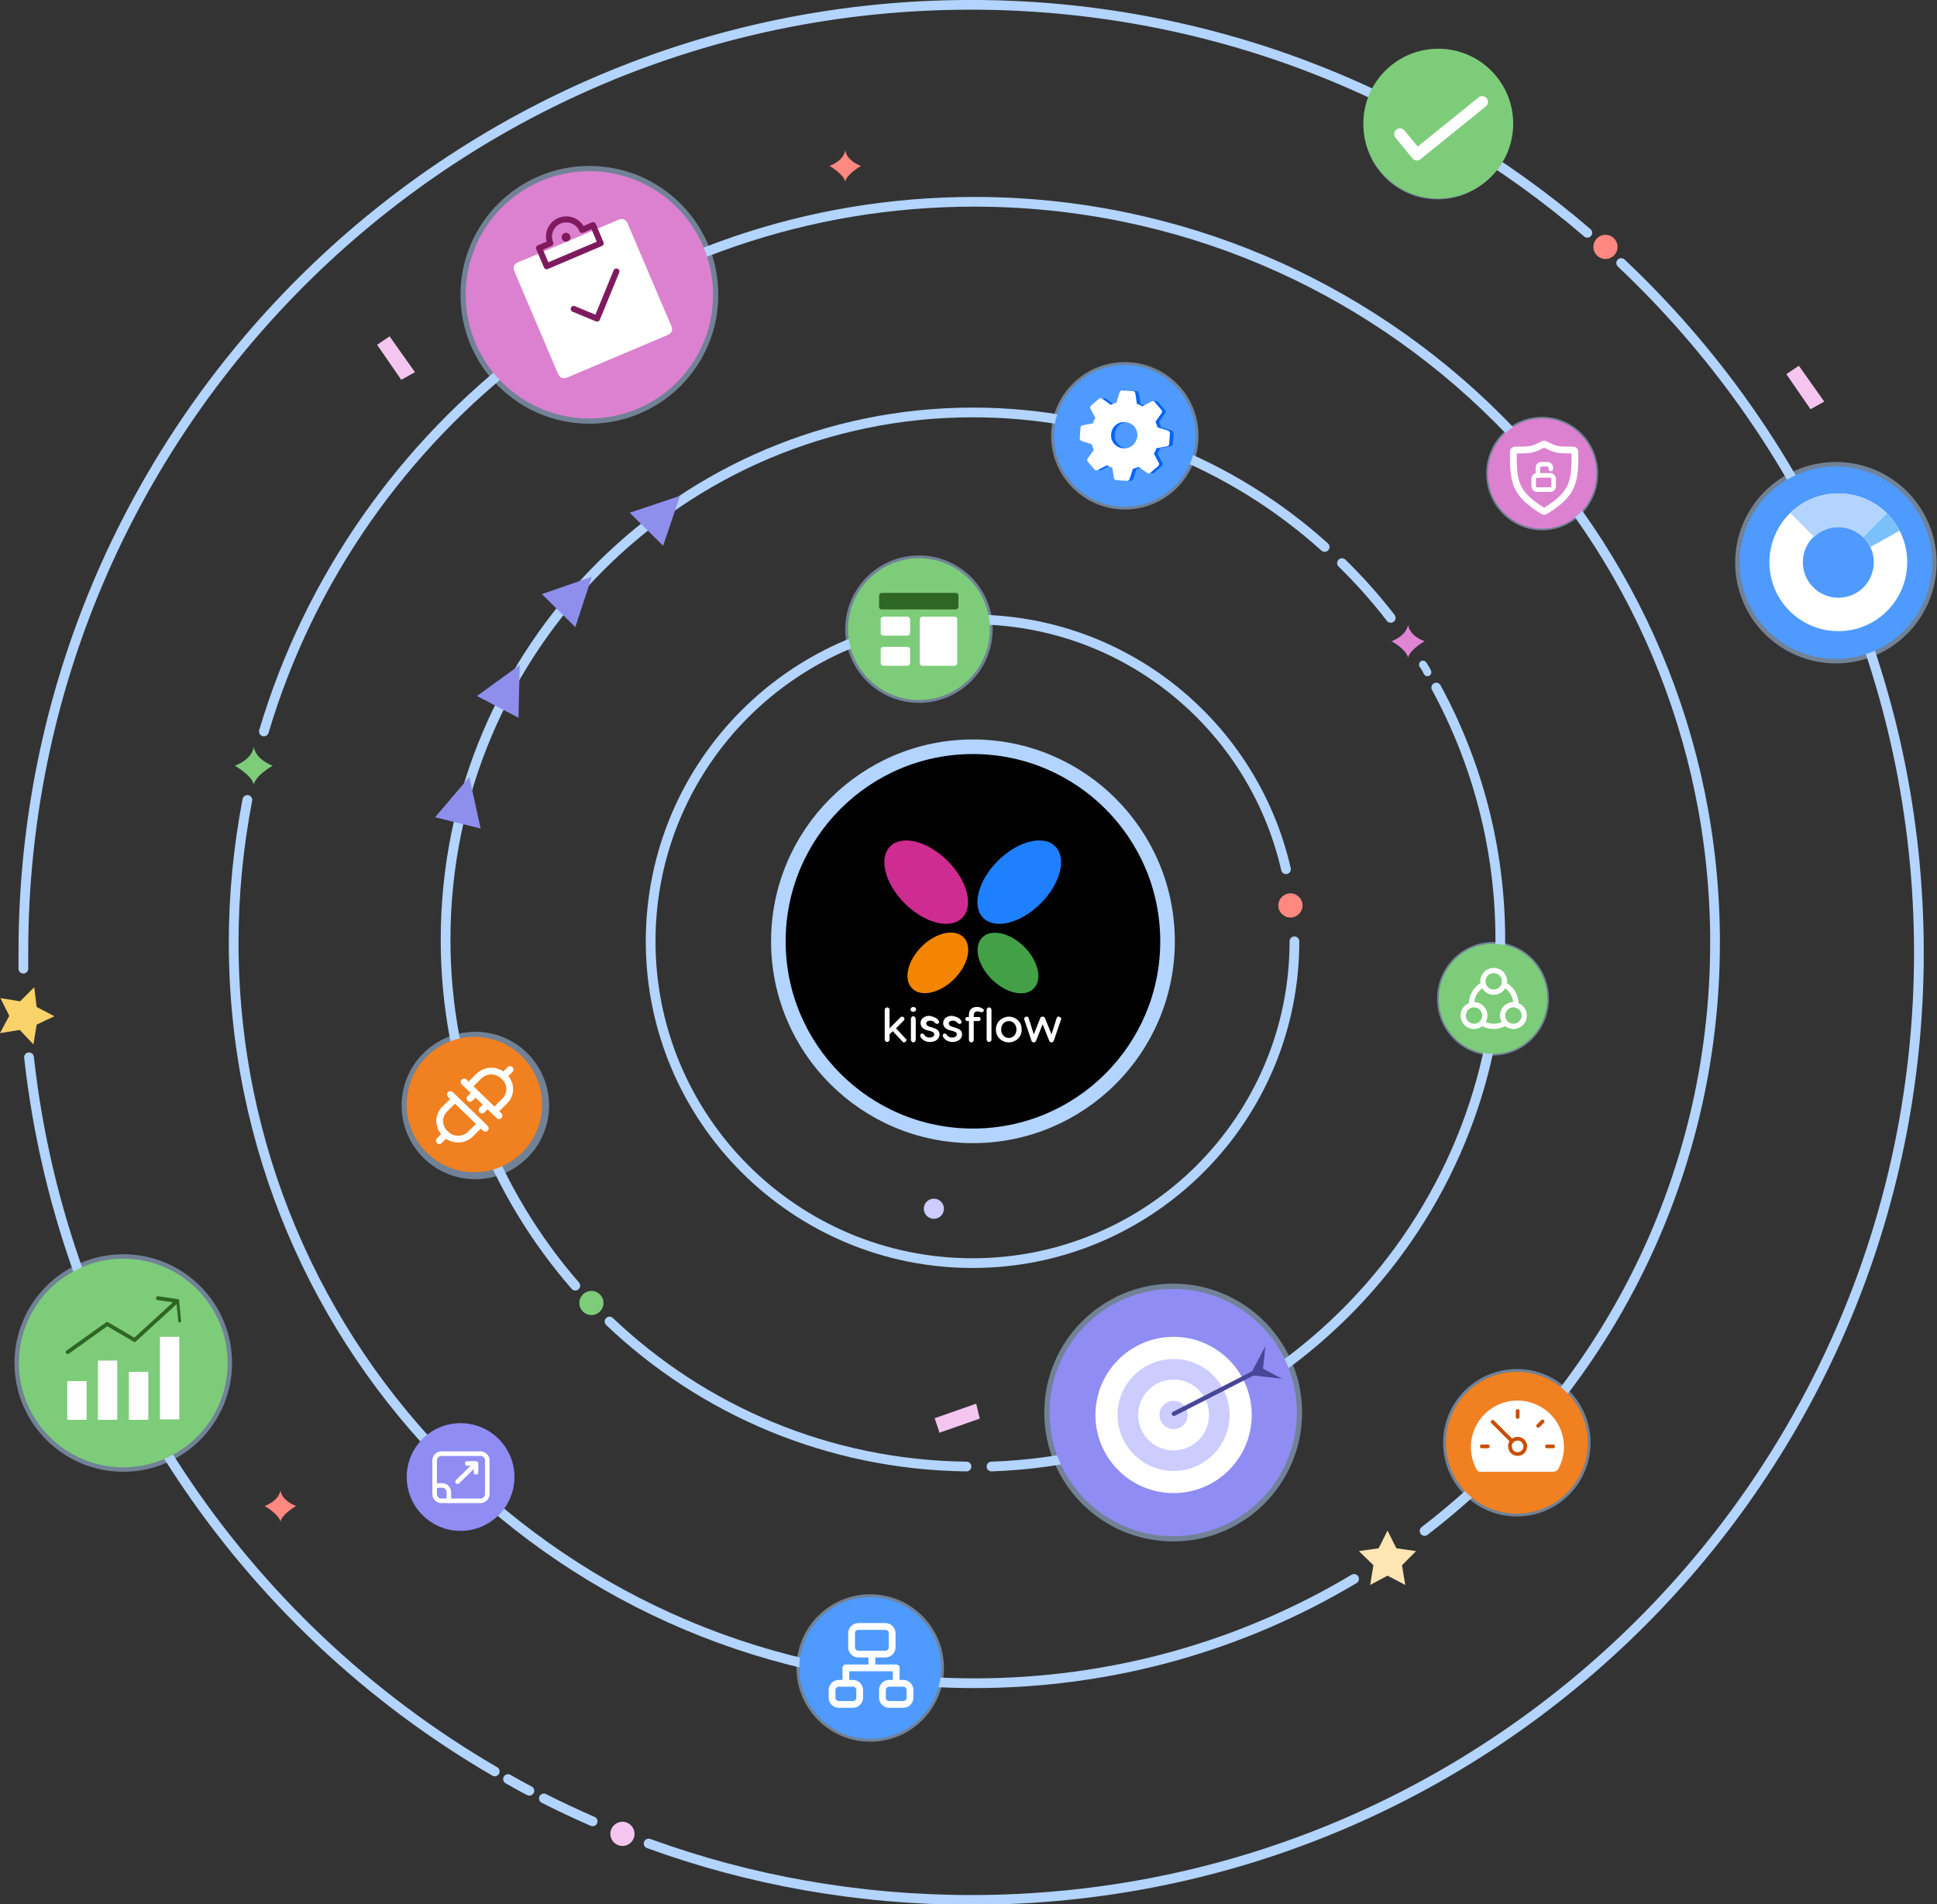 <svg width="1143" height="1124" viewBox="0 0 1143 1124" fill="none" xmlns="http://www.w3.org/2000/svg">
<rect x="0" y="0" width="1143" height="1124" fill="#333333" stroke="none"/>
<g clip-path="url(#clip0_1476_5299)">
<path d="M291.936 1045.55C142.402 958.538 37.087 804.249 17.117 624.048" stroke="#B2D4FF" stroke-width="5.741" stroke-miterlimit="10" stroke-linecap="round" stroke-linejoin="round"/>
<path d="M312.381 1056.96C308.102 1054.82 304.06 1052.44 299.781 1050.06" stroke="#B2D4FF" stroke-width="5.741" stroke-miterlimit="10" stroke-linecap="round" stroke-linejoin="round"/>
<path d="M349.705 1075.03C339.958 1070.75 330.211 1066.23 320.939 1061.48" stroke="#B2D4FF" stroke-width="5.741" stroke-miterlimit="10" stroke-linecap="round" stroke-linejoin="round"/>
<path d="M956.636 155.238C1064.8 257.226 1132.32 401.767 1132.32 562.237C1132.32 871.051 881.988 1121.38 573.174 1121.38C506.371 1121.38 442.183 1109.74 382.75 1088.1" stroke="#B2D4FF" stroke-width="5.741" stroke-miterlimit="10" stroke-linecap="round" stroke-linejoin="round"/>
<path d="M13.788 571.747C13.788 568.419 13.788 565.328 13.788 562C13.788 253.185 264.121 2.853 572.935 2.853C711.771 2.853 838.958 53.49 936.666 137.409" stroke="#B2D4FF" stroke-width="5.741" stroke-miterlimit="10" stroke-linecap="round" stroke-linejoin="round"/>
<path opacity="0.49" d="M72.746 868.675C108.196 868.675 136.934 839.938 136.934 804.488C136.934 769.038 108.196 740.3 72.746 740.3C37.297 740.3 8.559 769.038 8.559 804.488C8.559 839.938 37.297 868.675 72.746 868.675Z" fill="#B2D4FF"/>
<path d="M72.747 866.059C106.753 866.059 134.32 838.492 134.32 804.486C134.32 770.48 106.753 742.913 72.747 742.913C38.741 742.913 11.174 770.48 11.174 804.486C11.174 838.492 38.741 866.059 72.747 866.059Z" fill="#7DCC7A"/>
<path d="M763.835 555.58C763.835 660.42 678.727 745.529 573.887 745.529C469.047 745.529 383.938 660.42 383.938 555.58C383.938 450.74 469.047 365.632 573.887 365.632C664.225 365.632 739.586 428.631 758.843 513.026" stroke="#B2D4FF" stroke-width="5.741" stroke-miterlimit="10" stroke-linecap="round" stroke-linejoin="round"/>
<path d="M339.483 758.843C291.936 704.164 262.933 632.845 262.933 554.631C262.933 382.75 402.244 243.438 574.125 243.438C654.003 243.438 726.749 273.393 781.665 322.841" stroke="#B2D4FF" stroke-width="5.741" stroke-miterlimit="10" stroke-linecap="round" stroke-linejoin="round"/>
<path d="M570.32 865.586C488.778 864.635 414.605 832.303 359.689 780.002" stroke="#B2D4FF" stroke-width="5.741" stroke-miterlimit="10" stroke-linecap="round" stroke-linejoin="round"/>
<path d="M847.517 405.81C871.528 450.028 885.317 500.665 885.317 554.63C885.317 722.707 751.949 859.879 585.06 865.585" stroke="#B2D4FF" stroke-width="5.741" stroke-miterlimit="10" stroke-linecap="round" stroke-linejoin="round"/>
<path d="M839.672 392.259C840.623 393.685 841.573 395.112 842.287 396.776" stroke="#B2D4FF" stroke-width="4.656" stroke-miterlimit="10" stroke-linecap="round" stroke-linejoin="round"/>
<path d="M791.888 332.35C802.11 342.334 811.857 353.27 820.653 364.681" stroke="#B2D4FF" stroke-width="5.741" stroke-miterlimit="10" stroke-linecap="round" stroke-linejoin="round"/>
<path d="M155.715 431.723C209.442 251.046 376.806 119.104 574.838 119.104C816.374 119.104 1012.03 314.758 1012.03 556.295C1012.03 697.746 944.75 823.506 840.623 903.622" stroke="#B2D4FF" stroke-width="5.741" stroke-miterlimit="10" stroke-linecap="round" stroke-linejoin="round"/>
<path d="M799.019 931.913C733.405 971.139 656.855 993.485 575.075 993.485C333.539 993.485 137.885 797.831 137.885 556.295C137.885 527.529 140.738 499.477 145.968 472.138" stroke="#B2D4FF" stroke-width="5.741" stroke-miterlimit="10" stroke-linecap="round" stroke-linejoin="round"/>
<path d="M574.125 670.407C637.541 670.407 688.95 618.998 688.95 555.582C688.95 492.166 637.541 440.757 574.125 440.757C510.709 440.757 459.3 492.166 459.3 555.582C459.3 618.998 510.709 670.407 574.125 670.407Z" fill="black"/>
<path d="M574.125 670.407C637.541 670.407 688.95 618.998 688.95 555.582C688.95 492.166 637.541 440.757 574.125 440.757C510.709 440.757 459.3 492.166 459.3 555.582C459.3 618.998 510.709 670.407 574.125 670.407Z" stroke="#B2D4FF" stroke-width="8.612" stroke-miterlimit="10" stroke-linecap="round" stroke-linejoin="round"/>
<path d="M614.015 533.322C625.752 521.664 629.642 506.549 622.703 499.563C615.763 492.576 600.623 496.363 588.885 508.021C577.148 519.679 573.258 534.794 580.198 541.78C587.137 548.767 602.277 544.98 614.015 533.322Z" fill="#1F80FF"/>
<path d="M609.975 583.478C615.248 578.167 612.724 567.113 604.337 558.788C595.951 550.463 584.878 548.02 579.606 553.331C574.334 558.643 576.858 569.697 585.244 578.022C593.631 586.347 604.703 588.789 609.975 583.478Z" fill="#43A047"/>
<path d="M567.785 541.779C574.725 534.793 570.835 519.678 559.097 508.02C547.36 496.362 532.219 492.575 525.28 499.562C518.341 506.548 522.23 521.663 533.968 533.321C545.705 544.979 560.846 548.766 567.785 541.779Z" fill="#CF2C91"/>
<path d="M562.957 577.935C571.344 569.61 573.868 558.556 568.596 553.245C563.323 547.933 552.251 550.376 543.864 558.701C535.478 567.026 532.954 578.08 538.226 583.391C543.499 588.703 554.571 586.26 562.957 577.935Z" fill="#F48500"/>
<path d="M534.898 613.824C534.898 614.537 534.185 615.25 533.472 615.25C532.996 615.25 532.759 615.012 532.521 614.775L526.815 608.594L524.914 610.495V613.586C524.914 614.299 524.2 615.012 523.487 615.012C522.774 615.012 522.061 614.299 522.061 613.586V595.994C522.061 595.281 522.774 594.567 523.487 594.567C524.2 594.567 524.914 595.281 524.914 595.994V606.929L531.332 600.511C531.57 600.273 532.046 600.035 532.283 600.035C532.996 600.035 533.71 600.748 533.71 601.462C533.71 601.937 533.472 602.175 533.234 602.413L528.717 606.929L534.423 613.111C534.661 613.111 534.898 613.348 534.898 613.824Z" fill="white"/>
<path d="M537.275 595.757C537.275 595.044 537.989 594.331 538.94 594.331C539.89 594.331 540.604 595.044 540.604 595.757C540.604 596.471 539.89 597.184 538.94 597.184C537.989 597.184 537.275 596.708 537.275 595.757ZM540.366 601.463V613.587C540.366 614.538 539.653 615.252 538.94 615.252C538.226 615.252 537.513 614.538 537.513 613.587V601.463C537.513 600.512 538.226 599.799 538.94 599.799C539.653 599.799 540.366 600.75 540.366 601.463Z" fill="white"/>
<path d="M553.679 602.176C553.916 602.413 554.154 602.651 554.154 603.127C554.154 603.84 553.679 604.315 552.966 604.315C552.49 604.315 552.015 604.077 551.539 603.602C551.064 602.889 550.113 602.413 548.924 602.413C547.498 602.413 546.547 603.127 546.547 604.077C546.547 604.791 547.022 605.504 548.449 605.979L550.113 606.455C552.49 607.168 554.392 608.119 554.392 610.496C554.392 613.587 551.539 615.013 548.686 615.013C546.309 615.013 544.407 613.825 543.694 612.636C543.456 612.398 542.981 611.923 542.981 611.209C542.981 610.496 543.456 610.021 544.169 610.021C544.883 610.021 545.12 610.496 545.358 610.734C546.071 611.923 547.26 612.398 548.449 612.398C550.113 612.398 551.301 611.685 551.301 610.496C551.301 609.545 550.588 609.07 549.162 608.594L547.26 608.119C544.407 607.406 543.218 605.742 543.218 603.84C543.218 601.225 545.596 599.561 548.449 599.561C550.826 600.036 552.728 600.749 553.679 602.176Z" fill="white"/>
<path d="M566.992 602.176C567.23 602.413 567.468 602.651 567.468 603.127C567.468 603.84 566.992 604.315 566.279 604.315C565.803 604.315 565.328 604.077 564.853 603.602C564.377 602.889 563.426 602.413 562.238 602.413C560.811 602.413 559.86 603.127 559.86 604.077C559.86 604.791 560.336 605.504 561.762 605.979L563.426 606.455C565.803 607.168 567.705 608.119 567.705 610.496C567.705 613.587 564.853 615.013 562 615.013C559.622 615.013 557.721 613.825 557.007 612.636C556.77 612.398 556.294 611.923 556.294 611.209C556.294 610.496 556.77 610.021 557.483 610.021C558.196 610.021 558.434 610.496 558.672 610.734C559.385 611.923 560.573 612.398 561.762 612.398C563.426 612.398 564.615 611.685 564.615 610.496C564.615 609.545 563.902 609.07 562.475 608.594L560.573 608.119C557.721 607.406 556.532 605.742 556.532 603.84C556.532 601.225 558.909 599.561 561.762 599.561C564.377 600.036 566.041 600.749 566.992 602.176Z" fill="white"/>
<path d="M580.543 596.233C580.543 596.946 580.068 597.422 579.354 597.422C579.117 597.422 578.641 597.422 578.166 597.184C577.69 596.946 577.453 596.946 576.739 596.946C575.075 596.946 574.6 598.135 574.6 599.323V600.274H577.453C578.166 600.274 578.641 600.75 578.641 601.463C578.641 602.176 578.166 602.652 577.453 602.652H574.6V613.825C574.6 614.538 573.887 615.252 573.173 615.252C572.46 615.252 571.747 614.538 571.747 613.825V602.652H570.796C570.083 602.652 569.607 602.176 569.607 601.463C569.607 600.75 570.083 600.274 570.796 600.274H571.747V599.086C571.747 595.044 574.6 594.331 576.502 594.331C577.69 594.331 578.879 594.569 579.592 595.282C580.068 595.282 580.543 595.757 580.543 596.233ZM585.06 595.995V613.587C585.06 614.301 584.347 615.014 583.634 615.014C582.92 615.014 582.207 614.301 582.207 613.587V595.995C582.207 595.282 582.92 594.569 583.634 594.569C584.347 594.569 585.06 595.282 585.06 595.995Z" fill="white"/>
<path d="M602.89 607.645C602.89 612.875 598.611 615.252 595.283 615.252C591.954 615.252 587.675 612.875 587.675 607.645C587.675 602.652 591.954 600.037 595.283 600.037C598.611 600.037 602.89 602.414 602.89 607.645ZM590.766 607.645C590.766 610.973 593.143 612.637 595.283 612.637C597.422 612.637 599.8 610.973 599.8 607.645C599.8 604.316 597.422 602.652 595.283 602.652C593.143 602.652 590.766 604.316 590.766 607.645Z" fill="white"/>
<path d="M626.188 601.464C626.188 601.701 626.188 601.939 625.95 602.177L621.909 614.063C621.671 614.777 621.196 615.252 620.482 615.252C619.769 615.252 619.294 614.777 619.056 614.063L615.252 604.554L611.449 614.063C611.211 614.777 610.735 615.252 610.022 615.252C609.309 615.252 608.834 614.777 608.596 614.063L604.554 602.177C604.554 601.939 604.317 601.701 604.317 601.464C604.317 600.75 605.03 600.037 605.743 600.037C606.219 600.037 606.932 600.275 606.932 600.75L610.022 610.497L613.826 600.988C614.064 600.275 614.539 600.037 615.252 600.037C615.966 600.037 616.441 600.275 616.679 600.988L620.482 610.497L623.573 600.75C623.811 600.275 624.286 600.037 624.762 600.037C625.475 600.037 626.188 600.75 626.188 601.464Z" fill="white"/>
<path d="M305.962 423.641L306.675 392.498L281.475 410.803L305.962 423.641Z" fill="#8E8EED"/>
<path d="M339.482 370.15L349.229 340.434L319.75 350.656L339.482 370.15Z" fill="#8E8EED"/>
<path d="M391.308 322.129L401.292 292.65L371.576 302.635L391.308 322.129Z" fill="#8E8EED"/>
<path d="M283.615 489.016L276.959 458.586L256.751 482.359L283.615 489.016Z" fill="#8E8EED"/>
<path d="M0 609.785L5.468 599.563L0.238 589.102L11.887 591.004L20.207 582.684L21.634 594.332L32.094 599.8L21.634 604.793L19.732 616.442L11.649 607.883L0 609.785Z" fill="#F9D269"/>
<path d="M830.875 388.219C829.925 383.226 821.128 378.472 821.128 378.472C821.128 378.472 829.925 375.381 830.875 368.725C831.826 375.619 840.623 378.472 840.623 378.472C840.623 378.472 831.826 383.464 830.875 388.219Z" fill="#E085D3"/>
<path d="M149.771 463.103C148.582 457.635 138.598 451.929 138.598 451.929C138.598 451.929 148.582 448.601 149.771 440.756C150.96 448.601 160.945 451.929 160.945 451.929C160.945 451.929 150.96 457.397 149.771 463.103Z" fill="#7DCC7A"/>
<path d="M165.462 898.153C164.512 893.637 156.191 888.882 156.191 888.882C156.191 888.882 164.512 886.029 165.462 879.61C166.413 886.029 174.734 888.882 174.734 888.882C174.734 888.882 166.413 893.637 165.462 898.153Z" fill="#FF8880"/>
<path d="M761.458 541.554C765.397 541.554 768.59 538.361 768.59 534.422C768.59 530.483 765.397 527.29 761.458 527.29C757.519 527.29 754.326 530.483 754.326 534.422C754.326 538.361 757.519 541.554 761.458 541.554Z" fill="#FF8880"/>
<path d="M947.365 152.862C951.304 152.862 954.497 149.669 954.497 145.73C954.497 141.791 951.304 138.598 947.365 138.598C943.426 138.598 940.233 141.791 940.233 145.73C940.233 149.669 943.426 152.862 947.365 152.862Z" fill="#FF8880"/>
<path d="M367.297 1089.53C371.236 1089.53 374.429 1086.34 374.429 1082.4C374.429 1078.46 371.236 1075.26 367.297 1075.26C363.358 1075.26 360.165 1078.46 360.165 1082.4C360.165 1086.34 363.358 1089.53 367.297 1089.53Z" fill="#F4C6EF"/>
<path d="M348.991 776.197C352.93 776.197 356.123 773.003 356.123 769.065C356.123 765.126 352.93 761.933 348.991 761.933C345.052 761.933 341.859 765.126 341.859 769.065C341.859 773.003 345.052 776.197 348.991 776.197Z" fill="#7DCC7A"/>
<path d="M576.026 828.498L551.54 837.056L554.393 845.615L578.166 837.294L576.026 828.498Z" fill="#F4C6EF"/>
<path d="M244.865 219.664L229.888 198.506L222.518 203.498L236.782 224.181L244.865 219.664Z" fill="#F4C6EF"/>
<path d="M1076.45 237.019L1061.48 215.86L1054.11 220.853L1068.37 241.535L1076.45 237.019Z" fill="#F4C6EF"/>
<path d="M818.751 903.383L823.981 913.843L835.63 915.507L827.31 923.828L829.212 935.477L818.751 930.009L808.529 935.477L810.431 923.828L801.872 915.507L813.521 913.843L818.751 903.383Z" fill="#FFE5B2"/>
<path d="M498.763 107.216C497.812 102.699 489.491 97.944 489.491 97.944C489.491 97.944 497.812 95.092 498.763 88.673C499.714 95.092 508.034 97.944 508.034 97.944C508.034 97.944 499.714 102.699 498.763 107.216Z" fill="#FF8880"/>
<path opacity="0.49" d="M895.063 895.064C919.091 895.064 938.568 875.586 938.568 851.559C938.568 827.532 919.091 808.054 895.063 808.054C871.036 808.054 851.558 827.532 851.558 851.559C851.558 875.586 871.036 895.064 895.063 895.064Z" fill="#B2D4FF"/>
<path d="M895.063 893.401C918.171 893.401 936.904 874.668 936.904 851.56C936.904 828.452 918.171 809.719 895.063 809.719C871.955 809.719 853.222 828.452 853.222 851.56C853.222 874.668 871.955 893.401 895.063 893.401Z" fill="#F18020"/>
<path opacity="0.49" d="M542.268 414.844C566.295 414.844 585.773 395.366 585.773 371.339C585.773 347.312 566.295 327.834 542.268 327.834C518.241 327.834 498.763 347.312 498.763 371.339C498.763 395.366 518.241 414.844 542.268 414.844Z" fill="#B2D4FF"/>
<path d="M542.268 413.18C565.376 413.18 584.109 394.447 584.109 371.339C584.109 348.231 565.376 329.498 542.268 329.498C519.16 329.498 500.427 348.231 500.427 371.339C500.427 394.447 519.16 413.18 542.268 413.18Z" fill="#7DCC7A"/>
<path opacity="0.49" d="M663.75 300.732C687.777 300.732 707.255 281.254 707.255 257.227C707.255 233.2 687.777 213.722 663.75 213.722C639.722 213.722 620.244 233.2 620.244 257.227C620.244 281.254 639.722 300.732 663.75 300.732Z" fill="#B2D4FF"/>
<path d="M663.75 299.069C686.858 299.069 705.591 280.336 705.591 257.228C705.591 234.12 686.858 215.387 663.75 215.387C640.642 215.387 621.909 234.12 621.909 257.228C621.909 280.336 640.642 299.069 663.75 299.069Z" fill="#4E9AFF"/>
<path opacity="0.49" d="M848.23 117.677C872.257 117.677 891.735 98.199 891.735 74.172C891.735 50.145 872.257 30.667 848.23 30.667C824.203 30.667 804.725 50.145 804.725 74.172C804.725 98.199 824.203 117.677 848.23 117.677Z" fill="#B2D4FF"/>
<path d="M848.23 116.014C871.338 116.014 890.071 97.281 890.071 74.173C890.071 51.065 871.338 32.332 848.23 32.332C825.122 32.332 806.389 51.065 806.389 74.173C806.389 97.281 825.122 116.014 848.23 116.014Z" fill="white"/>
<path d="M917.411 868.436C918.124 868.436 918.837 867.961 919.312 867.486C926.444 854.886 922.641 838.72 910.041 830.875C897.203 822.792 880.324 826.596 872.241 839.433C866.774 847.991 866.536 858.927 871.528 867.723C872.004 868.436 872.717 868.674 873.43 868.674H892.211H917.411V868.436Z" fill="white"/>
<path d="M874.381 853.698H877.947" stroke="#C84E00" stroke-width="2.193" stroke-linecap="round"/>
<path d="M895.54 832.775V836.341" stroke="#C84E00" stroke-width="2.193" stroke-linecap="round"/>
<path d="M910.278 838.958L907.663 841.573" stroke="#C84E00" stroke-width="2.193" stroke-linecap="round"/>
<path d="M916.459 853.698H912.893" stroke="#C84E00" stroke-width="2.193" stroke-linecap="round"/>
<path d="M892.211 850.606L880.8 839.195" stroke="#C84E00" stroke-width="2.193" stroke-linecap="round"/>
<path d="M895.539 849.18C898.154 849.18 900.056 851.319 900.056 853.697C900.056 856.312 897.917 858.214 895.539 858.214C892.924 858.214 891.022 856.074 891.022 853.697C890.784 851.319 892.924 849.18 895.539 849.18Z" stroke="#C84E00" stroke-width="2.193" stroke-linecap="round"/>
<path opacity="0.49" d="M280.505 696.01C304.532 696.01 324.01 676.532 324.01 652.505C324.01 628.478 304.532 609 280.505 609C256.478 609 237 628.478 237 652.505C237 676.532 256.478 696.01 280.505 696.01Z" fill="#B2D4FF"/>
<path opacity="0.49" d="M692.277 909.803C734.292 909.803 768.352 875.744 768.352 833.729C768.352 791.714 734.292 757.654 692.277 757.654C650.263 757.654 616.203 791.714 616.203 833.729C616.203 875.744 650.263 909.803 692.277 909.803Z" fill="#B2D4FF"/>
<path d="M692.277 906.711C732.585 906.711 765.261 874.035 765.261 833.727C765.261 793.419 732.585 760.743 692.277 760.743C651.97 760.743 619.293 793.419 619.293 833.727C619.293 874.035 651.97 906.711 692.277 906.711Z" fill="#8F8CF4"/>
<path opacity="0.49" d="M1083.35 391.546C1116.17 391.546 1142.78 364.937 1142.78 332.113C1142.78 299.289 1116.17 272.68 1083.35 272.68C1050.52 272.68 1023.91 299.289 1023.91 332.113C1023.91 364.937 1050.52 391.546 1083.35 391.546Z" fill="#B2D4FF"/>
<path d="M1083.35 388.929C1114.73 388.929 1140.17 363.491 1140.17 332.111C1140.17 300.731 1114.73 275.293 1083.35 275.293C1051.97 275.293 1026.53 300.731 1026.53 332.111C1026.53 363.491 1051.97 388.929 1083.35 388.929Z" fill="#4E9AFF"/>
<path opacity="0.49" d="M347.802 250.094C389.817 250.094 423.877 216.035 423.877 174.02C423.877 132.005 389.817 97.945 347.802 97.945C305.788 97.945 271.728 132.005 271.728 174.02C271.728 216.035 305.788 250.094 347.802 250.094Z" fill="#B2D4FF"/>
<path d="M347.803 247.003C388.111 247.003 420.787 214.327 420.787 174.019C420.787 133.711 388.111 101.035 347.803 101.035C307.495 101.035 274.819 133.711 274.819 174.019C274.819 214.327 307.495 247.003 347.803 247.003Z" fill="#DC81CF"/>
<path d="M692.515 881.274C717.986 881.274 738.635 860.626 738.635 835.154C738.635 809.683 717.986 789.034 692.515 789.034C667.043 789.034 646.395 809.683 646.395 835.154C646.395 860.626 667.043 881.274 692.515 881.274Z" fill="white"/>
<path d="M692.515 868.199C710.765 868.199 725.56 853.404 725.56 835.154C725.56 816.904 710.765 802.109 692.515 802.109C674.265 802.109 659.47 816.904 659.47 835.154C659.47 853.404 674.265 868.199 692.515 868.199Z" fill="#CCCCFF"/>
<path d="M692.515 856.073C704.069 856.073 713.435 846.707 713.435 835.153C713.435 823.599 704.069 814.232 692.515 814.232C680.961 814.232 671.594 823.599 671.594 835.153C671.594 846.707 680.961 856.073 692.515 856.073Z" fill="white"/>
<path d="M692.515 843.475C697.11 843.475 700.835 839.75 700.835 835.155C700.835 830.559 697.11 826.834 692.515 826.834C687.919 826.834 684.194 830.559 684.194 835.155C684.194 839.75 687.919 843.475 692.515 843.475Z" fill="#CCCCFF"/>
<path d="M742.439 809.004L692.753 834.441" stroke="#474697" stroke-width="2.608" stroke-miterlimit="10" stroke-linecap="round" stroke-linejoin="round"/>
<path d="M746.718 794.502L737.684 811.619L756.465 813.758L745.292 807.815L746.718 794.502Z" fill="#474697"/>
<path d="M520.16 349.942H564.14C565.091 349.942 565.567 350.656 565.567 351.607V358.025C565.567 358.976 564.854 359.689 564.14 359.689H520.16C519.209 359.689 518.733 358.976 518.733 358.025V351.607C518.733 350.656 519.447 349.942 520.16 349.942Z" fill="#306625"/>
<path d="M521.348 363.969H535.374C536.325 363.969 537.038 364.682 537.038 365.633V373.478C537.038 374.429 536.325 375.142 535.374 375.142H521.348C520.397 375.142 519.684 374.429 519.684 373.478V365.633C519.684 364.682 520.397 363.969 521.348 363.969Z" fill="white"/>
<path d="M521.348 381.799H535.374C536.325 381.799 537.038 382.512 537.038 383.463V391.308C537.038 392.259 536.325 392.972 535.374 392.972H521.348C520.397 392.972 519.684 392.259 519.684 391.308V383.463C519.684 382.512 520.397 381.799 521.348 381.799Z" fill="white"/>
<path d="M544.409 363.969H563.189C564.14 363.969 564.854 364.682 564.854 365.633V391.308C564.854 392.259 564.14 392.972 563.189 392.972H544.409C543.458 392.972 542.744 392.259 542.744 391.308V365.633C542.744 364.682 543.458 363.969 544.409 363.969Z" fill="white"/>
<path d="M51.113 815.183H39.702V838.005H51.113V815.183Z" fill="white"/>
<path d="M69.182 803.06H57.77V838.006H69.182V803.06Z" fill="white"/>
<path d="M87.486 809.716H76.075V838.006H87.486V809.716Z" fill="white"/>
<path d="M105.792 789.032H94.381V837.767H105.792V789.032Z" fill="white"/>
<path d="M93.192 766.211L104.604 767.875L79.404 790.935L63.238 781.426L39.94 798.067" stroke="#306625" stroke-width="2.282" stroke-miterlimit="10" stroke-linecap="round" stroke-linejoin="round"/>
<path d="M106.029 779.761L104.841 767.637" stroke="#306625" stroke-width="1.661" stroke-miterlimit="10" stroke-linecap="round" stroke-linejoin="round"/>
<path d="M358.025 132.654L365.395 129.563C367.297 128.85 369.198 129.563 370.149 131.465L396.3 192.8C397.013 194.702 396.3 196.604 394.398 197.555L334.252 222.992C332.35 223.705 330.448 222.992 329.497 221.09L303.346 159.755C302.633 157.853 303.346 155.952 305.248 155.001L312.618 151.91" fill="white"/>
<path d="M338.531 182.34L352.319 188.045L363.73 160.23" stroke="#7F1A5F" stroke-width="3.55" stroke-linecap="round" stroke-linejoin="round"/>
<path d="M343.523 135.744C341.383 130.514 335.44 128.136 330.21 130.276C324.98 132.416 322.603 138.359 324.742 143.589L318.086 146.442L322.603 157.14L354.459 143.589L349.942 132.891L343.523 135.744Z" stroke="#7F1A5F" stroke-width="3.55" stroke-linecap="round" stroke-linejoin="round"/>
<path d="M334.014 142.639C335.458 142.639 336.629 141.469 336.629 140.024C336.629 138.58 335.458 137.409 334.014 137.409C332.57 137.409 331.399 138.58 331.399 140.024C331.399 141.469 332.57 142.639 334.014 142.639Z" fill="#7F1A5F"/>
<path d="M664.463 230.124H662.085L663.274 230.837L664.463 230.124Z" fill="#0464FF"/>
<path d="M682.531 236.78H680.154L680.629 237.731L682.531 236.78Z" fill="#0464FF"/>
<path d="M691.326 254.135L685.145 252.233C684.907 251.044 684.432 250.093 683.956 248.904L687.522 243.912C687.998 243.199 687.998 242.486 687.522 242.01L683.481 237.256C683.006 236.78 682.292 236.542 681.579 237.018L676.111 239.871C675.16 239.157 674.209 238.682 673.021 238.444L672.07 232.025C671.832 231.312 671.357 230.837 670.643 230.837L664.462 230.361C663.749 230.361 663.036 230.837 662.798 231.55L660.896 237.731C659.708 237.969 658.757 238.444 657.568 238.92L652.576 235.354C651.863 234.878 651.149 234.878 650.674 235.354L645.919 239.395C645.444 239.871 645.206 240.584 645.682 241.297L648.534 246.765C647.821 247.716 647.346 248.667 647.108 249.855L640.927 251.044C640.214 251.044 639.738 251.757 639.738 252.47L639.263 258.652C639.263 259.365 639.738 260.078 640.451 260.316L646.395 262.218C646.632 263.406 647.108 264.357 647.583 265.546L644.017 270.538C643.542 271.251 643.542 271.965 644.017 272.44L648.059 277.195C648.534 277.67 649.247 277.908 649.961 277.432L655.429 274.58C656.379 275.293 657.33 275.768 658.519 276.006L659.47 282.187C659.708 282.9 660.183 283.376 660.896 283.376L667.077 283.851C667.791 283.851 668.504 283.376 668.742 282.663L670.643 276.719C671.832 276.481 672.783 276.006 673.972 275.531L678.964 279.097C679.677 279.572 680.39 279.572 680.866 279.097L685.621 275.055C686.096 274.58 686.334 273.866 685.858 273.153L683.005 267.685C683.719 266.734 684.194 265.783 684.432 264.595L690.851 263.406C691.564 263.406 692.039 262.693 692.039 261.98L692.515 255.799C692.515 255.086 692.039 254.372 691.326 254.135ZM664.938 264.595C660.659 264.357 657.33 260.553 657.806 256.274C658.044 251.995 661.847 248.667 666.127 249.142C670.406 249.38 673.734 253.184 673.259 257.463C673.021 261.742 669.217 265.07 664.938 264.595Z" fill="#0464FF"/>
<path d="M689.187 254.135L683.006 252.233C682.768 251.044 682.293 250.093 681.817 248.904L685.383 243.912C685.859 243.199 685.859 242.486 685.383 242.01L681.342 237.256C680.867 236.78 680.153 236.542 679.44 237.018L673.972 239.871C673.021 239.157 672.071 238.682 670.882 238.444L669.931 232.025C669.693 231.312 669.218 230.837 668.505 230.837L662.323 230.361C661.61 230.361 660.897 230.837 660.659 231.55L658.757 237.731C657.569 237.969 656.618 238.444 655.429 238.92L650.437 235.354C649.724 234.878 649.01 234.878 648.535 235.354L643.78 239.395C643.305 239.871 643.067 240.584 643.543 241.297L646.395 246.765C645.682 247.716 645.207 248.667 644.969 249.855L638.788 251.044C638.075 251.044 637.599 251.757 637.599 252.47L637.124 258.652C637.124 259.365 637.599 260.078 638.312 260.316L644.256 262.218C644.493 263.406 644.969 264.357 645.444 265.546L641.878 270.538C641.403 271.251 641.403 271.965 641.878 272.44L645.92 277.195C646.395 277.67 647.109 277.908 647.822 277.432L653.29 274.58C654.241 275.293 655.191 275.768 656.38 276.006L657.331 282.187C657.569 282.9 658.044 283.376 658.757 283.376L664.939 283.851C665.652 283.851 666.365 283.376 666.603 282.663L668.505 276.719C669.693 276.481 670.644 276.006 671.833 275.531L676.825 279.097C677.538 279.572 678.252 279.572 678.727 279.097L683.482 275.055C683.957 274.58 684.195 273.866 683.719 273.153L680.867 267.685C681.58 266.734 682.055 265.783 682.293 264.595L688.712 263.406C689.425 263.406 689.9 262.693 689.9 261.98L690.376 255.799C690.376 255.086 689.9 254.372 689.187 254.135ZM662.799 264.595C658.52 264.357 655.191 260.553 655.667 256.274C655.905 251.995 659.708 248.667 663.988 249.142C668.267 249.38 671.595 253.184 671.12 257.463C670.644 261.742 667.078 265.07 662.799 264.595Z" fill="white"/>
<path d="M551.064 719.381C554.346 719.381 557.007 716.72 557.007 713.437C557.007 710.155 554.346 707.494 551.064 707.494C547.782 707.494 545.121 710.155 545.121 713.437C545.121 716.72 547.782 719.381 551.064 719.381Z" fill="#CCCCFF"/>
<path d="M848.705 117.203C873.126 117.203 892.923 97.406 892.923 72.985C892.923 48.564 873.126 28.767 848.705 28.767C824.284 28.767 804.487 48.564 804.487 72.985C804.487 97.406 824.284 117.203 848.705 117.203Z" fill="#7DCC7A"/>
<path d="M826.121 79.167L836.106 91.291L874.618 60.148" stroke="white" stroke-width="6.828" stroke-miterlimit="10" stroke-linecap="round" stroke-linejoin="round"/>
<path d="M271.782 903.563C289.334 903.563 303.563 889.334 303.563 871.782C303.563 854.229 289.334 840 271.782 840C254.229 840 240 854.229 240 871.782C240 889.334 254.229 903.563 271.782 903.563Z" fill="#8F8CF4"/>
<path d="M256.466 876.771H260.88C263.089 876.771 264.88 878.561 264.88 880.771V885.832" stroke="white" stroke-width="2.7" stroke-linecap="round" stroke-linejoin="round"/>
<path d="M283.534 858H260.466C258.257 858 256.466 859.791 256.466 862V881.832C256.466 884.041 258.257 885.832 260.466 885.832H283.534C285.743 885.832 287.534 884.041 287.534 881.832V862C287.534 859.791 285.743 858 283.534 858Z" stroke="white" stroke-width="2.7" stroke-linecap="round" stroke-linejoin="round"/>
<path d="M270 874.549L280.591 864.178" stroke="white" stroke-width="2.7" stroke-linecap="round" stroke-linejoin="round"/>
<path d="M280.885 868.973V863.795H275.707" stroke="white" stroke-width="2.7" stroke-linecap="round" stroke-linejoin="round"/>
<path d="M1084.77 291.223C1062.19 291.223 1044.12 309.528 1044.12 331.875C1044.12 354.46 1062.43 372.527 1084.77 372.527C1107.36 372.527 1125.43 354.222 1125.43 331.875C1125.43 309.29 1107.36 291.223 1084.77 291.223ZM1084.77 352.795C1073.36 352.795 1063.85 343.524 1063.85 331.875C1063.85 320.226 1073.13 310.954 1084.77 310.954C1096.19 310.954 1105.69 320.226 1105.69 331.875C1105.69 343.524 1096.42 352.795 1084.77 352.795Z" fill="white"/>
<path d="M1084.77 291.223C1073.84 291.223 1063.62 295.502 1056.48 302.872L1070.51 316.898C1074.31 313.332 1079.31 311.192 1084.77 311.192C1090.48 311.192 1095.71 313.57 1099.28 317.136L1113.3 303.109C1106.17 295.74 1095.95 291.223 1084.77 291.223Z" fill="#B2D4FF"/>
<path d="M1113.54 302.872L1099.51 316.898C1101.18 318.562 1102.84 320.702 1103.79 322.842L1121.15 313.095C1119.01 309.529 1116.39 305.963 1113.54 302.872Z" fill="#7AC1FC"/>
<path d="M279.939 691.878C301.997 691.878 319.878 673.997 319.878 651.939C319.878 629.881 301.997 612 279.939 612C257.881 612 240 629.881 240 651.939C240 673.997 257.881 691.878 279.939 691.878Z" fill="#F18020"/>
<path d="M276.537 641.171L282.576 635.18C286.57 631.217 293.086 631.176 297.132 635.089L297.711 635.649C301.756 639.562 301.798 645.946 297.804 649.909L291.766 655.899" stroke="white" stroke-width="4" stroke-linecap="round" stroke-linejoin="round"/>
<path d="M273.861 638.583L294.441 658.489" stroke="white" stroke-width="4" stroke-linecap="round" stroke-linejoin="round"/>
<path d="M287.4 652.27L284.458 655.19" stroke="white" stroke-width="4" stroke-linecap="round" stroke-linejoin="round"/>
<path d="M280.298 645.4L277.355 648.321" stroke="white" stroke-width="4" stroke-linecap="round" stroke-linejoin="round"/>
<path d="M297.132 635.089L301 631.252" stroke="white" stroke-width="4" stroke-linecap="round" stroke-linejoin="round"/>
<path d="M283.691 663.346L277.652 669.336C273.658 673.3 267.141 673.34 263.095 669.427L262.517 668.866C258.472 664.954 258.429 658.57 262.424 654.608L268.462 648.616" stroke="white" stroke-width="4" stroke-linecap="round" stroke-linejoin="round"/>
<path d="M286.367 665.933L265.785 646.026" stroke="white" stroke-width="4" stroke-linecap="round" stroke-linejoin="round"/>
<path d="M263.095 669.427L259.227 673.264" stroke="white" stroke-width="4" stroke-linecap="round" stroke-linejoin="round"/>
<path opacity="0.49" d="M513.505 1028.01C537.532 1028.01 557.01 1008.53 557.01 984.505C557.01 960.478 537.532 941 513.505 941C489.478 941 470 960.478 470 984.505C470 1008.53 489.478 1028.01 513.505 1028.01Z" fill="#B2D4FF"/>
<path d="M513.506 1026.35C536.614 1026.35 555.346 1007.61 555.346 984.506C555.346 961.398 536.614 942.665 513.506 942.665C490.397 942.665 471.665 961.398 471.665 984.506C471.665 1007.61 490.397 1026.35 513.506 1026.35Z" fill="#4E9AFF"/>
<path d="M522.458 960H506.5C504.291 960 502.5 961.791 502.5 964V972.292C502.5 974.501 504.291 976.292 506.5 976.292H522.458C524.667 976.292 526.458 974.501 526.458 972.292V964C526.458 961.791 524.667 960 522.458 960Z" stroke="white" stroke-width="4" stroke-linecap="round" stroke-linejoin="round"/>
<path d="M499.146 984.438H528.854" stroke="white" stroke-width="4" stroke-linecap="round" stroke-linejoin="round"/>
<path d="M499.146 984.677V992.054" stroke="white" stroke-width="4" stroke-linecap="round" stroke-linejoin="round"/>
<path d="M528.854 984.677V992.054" stroke="white" stroke-width="4" stroke-linecap="round" stroke-linejoin="round"/>
<path d="M514.479 976.771V983.429" stroke="white" stroke-width="4" stroke-linecap="round" stroke-linejoin="round"/>
<path d="M503.292 993.542H495C492.791 993.542 491 995.333 491 997.542V1002C491 1004.21 492.791 1006 495 1006H503.292C505.501 1006 507.292 1004.21 507.292 1002V997.542C507.292 995.333 505.501 993.542 503.292 993.542Z" stroke="white" stroke-width="4" stroke-linecap="round" stroke-linejoin="round"/>
<path d="M533 993.542H524.708C522.499 993.542 520.708 995.333 520.708 997.542V1002C520.708 1004.21 522.499 1006 524.708 1006H533C535.209 1006 537 1004.21 537 1002V997.542C537 995.333 535.209 993.542 533 993.542Z" stroke="white" stroke-width="4" stroke-linecap="round" stroke-linejoin="round"/>
<path opacity="0.49" d="M910 313C928.225 313 943 298.002 943 279.5C943 260.998 928.225 246 910 246C891.775 246 877 260.998 877 279.5C877 298.002 891.775 313 910 313Z" fill="#B2D4FF"/>
<path d="M910 312C927.673 312 942 297.449 942 279.5C942 261.551 927.673 247 910 247C892.327 247 878 261.551 878 279.5C878 297.449 892.327 312 910 312Z" fill="#DC81CF"/>
<path d="M894 265.636C903.7 265.633 904.124 265.526 910.73 262.226C911.012 262.085 911.352 262.085 911.634 262.226C918.239 265.526 918.664 265.633 928.363 265.636C928.916 265.636 929.364 266.092 929.364 266.644C929.357 283.919 929.031 291.152 911.705 301.684C911.389 301.876 910.975 301.876 910.659 301.684C893.333 291.152 893.006 283.919 893 266.644C893 266.092 893.448 265.636 894 265.636Z" stroke="white" stroke-width="4" stroke-linecap="round"/>
<rect x="905" y="280.579" width="11.79" height="8.421" rx="2" stroke="white" stroke-width="2.7"/>
<path d="M907.526 280.579V276C907.526 274.895 908.422 274 909.526 274H913.105C914.21 274 915.105 274.895 915.105 276V276.789" stroke="white" stroke-width="2.7" stroke-linecap="round"/>
<path opacity="0.49" d="M881 622.999C899.225 622.999 914 608.001 914 589.5C914 570.998 899.225 556 881 556C862.775 556 848 570.998 848 589.5C848 608.001 862.775 622.999 881 622.999Z" fill="#B2D4FF"/>
<path d="M881 621.999C898.673 621.999 913 607.449 913 589.5C913 571.551 898.673 557 881 557C863.327 557 849 571.551 849 589.5C849 607.449 863.327 621.999 881 621.999Z" fill="#7DCC7A"/>
<circle cx="881.429" cy="579.217" r="6.394" stroke="white" stroke-width="3.114"/>
<circle cx="893.049" cy="599.4" r="6.394" stroke="white" stroke-width="3.114"/>
<circle cx="869.808" cy="599.4" r="6.394" stroke="white" stroke-width="3.114"/>
<path d="M888.014 604.021C886.038 605.167 883.798 605.778 881.514 605.793C879.23 605.808 876.982 605.226 874.992 604.106" stroke="white" stroke-width="3.114"/>
<path d="M868.307 592.672C868.307 590.388 868.903 588.143 870.037 586.16C871.17 584.178 872.801 582.525 874.769 581.366" stroke="white" stroke-width="3.114"/>
<path d="M888.091 581.367C890.059 582.527 891.69 584.18 892.822 586.163C893.955 588.146 894.551 590.391 894.55 592.675" stroke="white" stroke-width="3.114"/>
</g>
<defs>
<clipPath id="clip0_1476_5299">
<rect width="1142.78" height="1124" fill="white"/>
</clipPath>
</defs>
</svg>
